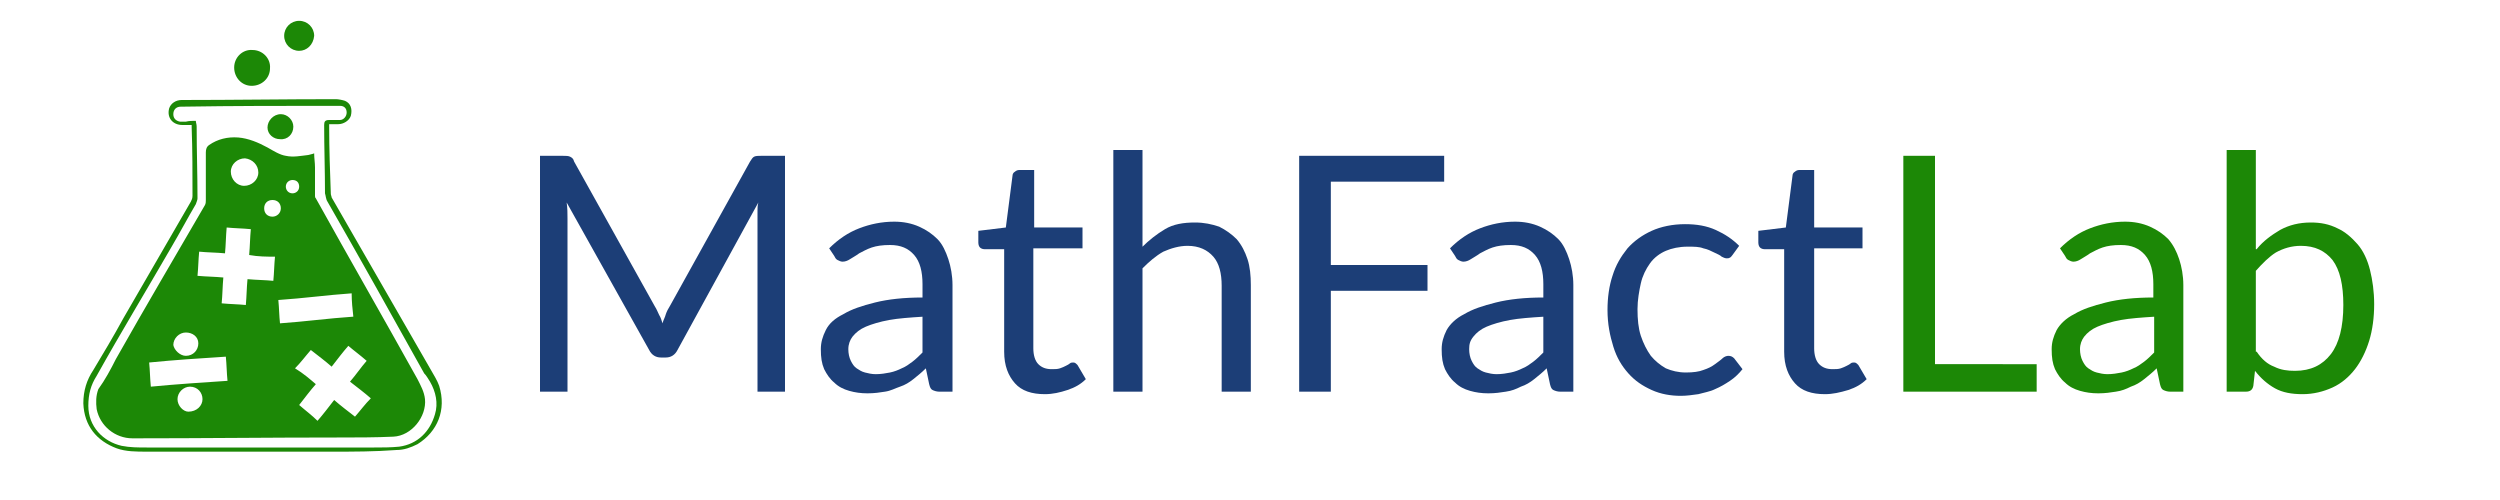 <?xml version="1.0" encoding="utf-8"?>
<!-- Generator: Adobe Illustrator 24.1.1, SVG Export Plug-In . SVG Version: 6.00 Build 0)  -->
<svg version="1.1" id="Layer_1" xmlns="http://www.w3.org/2000/svg" xmlns:xlink="http://www.w3.org/1999/xlink" x="0px" y="0px"
	 viewBox="0 0 300 60" style="enable-background:new 0 0 300 60;" xml:space="preserve">
<style type="text/css">
	.st0{enable-background:new    ;}
	.st1{fill:#1C3E77;}
	.st2{fill:#1c8806;}
</style>
<g>
	<g class="st0">
		<path class="st1" d="M94.2,18.7V47h-3.3V26.2c0-0.3,0-0.6,0-0.9c0-0.3,0-0.6,0.1-1L81.3,42c-0.3,0.6-0.8,0.9-1.4,0.9h-0.6
			c-0.6,0-1.1-0.3-1.4-0.9l-9.9-17.7c0.1,0.7,0.1,1.3,0.1,1.9V47h-3.3V18.7h2.8c0.3,0,0.6,0,0.8,0.1s0.4,0.2,0.5,0.6l9.7,17.4
			c0.2,0.3,0.3,0.6,0.5,1c0.2,0.3,0.3,0.7,0.4,1c0.1-0.4,0.3-0.7,0.4-1.1c0.1-0.3,0.3-0.7,0.5-1l9.6-17.3c0.2-0.3,0.3-0.5,0.5-0.6
			c0.2-0.1,0.5-0.1,0.8-0.1H94.2z"/>
		<path class="st1" d="M99.5,29.8c1.1-1.1,2.3-1.9,3.6-2.4c1.3-0.5,2.7-0.8,4.2-0.8c1.1,0,2.1,0.2,3,0.6s1.6,0.9,2.2,1.5
			s1,1.5,1.3,2.4c0.3,0.9,0.5,2,0.5,3.1V47h-1.6c-0.3,0-0.6-0.1-0.8-0.2c-0.2-0.1-0.3-0.3-0.4-0.7l-0.4-1.9c-0.5,0.5-1,0.9-1.5,1.3
			c-0.5,0.4-1,0.7-1.6,0.9s-1.1,0.5-1.8,0.6c-0.6,0.1-1.3,0.2-2.1,0.2c-0.8,0-1.5-0.1-2.2-0.3c-0.7-0.2-1.3-0.5-1.8-1
			c-0.5-0.4-0.9-1-1.2-1.6c-0.3-0.7-0.4-1.4-0.4-2.4c0-0.8,0.2-1.5,0.6-2.3s1.1-1.4,2.1-1.9c1-0.6,2.2-1,3.8-1.4
			c1.6-0.4,3.5-0.6,5.7-0.6v-1.6c0-1.5-0.3-2.7-1-3.5c-0.7-0.8-1.6-1.2-2.9-1.2c-0.9,0-1.6,0.1-2.2,0.3c-0.6,0.2-1.1,0.5-1.5,0.7
			c-0.4,0.3-0.8,0.5-1.1,0.7c-0.3,0.2-0.6,0.3-0.9,0.3c-0.2,0-0.4-0.1-0.6-0.2c-0.2-0.1-0.3-0.3-0.4-0.5L99.5,29.8z M110.8,38
			c-1.6,0.1-3,0.2-4.1,0.4c-1.1,0.2-2.1,0.5-2.8,0.8s-1.2,0.7-1.6,1.2c-0.3,0.4-0.5,0.9-0.5,1.5c0,0.5,0.1,1,0.3,1.4
			s0.4,0.7,0.7,0.9c0.3,0.2,0.6,0.4,1,0.5c0.4,0.1,0.8,0.2,1.3,0.2c0.6,0,1.2-0.1,1.7-0.2c0.5-0.1,1-0.3,1.4-0.5
			c0.5-0.2,0.9-0.5,1.3-0.8s0.8-0.7,1.2-1.1V38z"/>
		<path class="st1" d="M125.4,47.3c-1.6,0-2.8-0.4-3.6-1.3s-1.3-2.1-1.3-3.8V29.9h-2.4c-0.2,0-0.4-0.1-0.5-0.2
			c-0.1-0.1-0.2-0.3-0.2-0.6v-1.4l3.3-0.4l0.8-6.2c0-0.2,0.1-0.4,0.3-0.5c0.1-0.1,0.3-0.2,0.5-0.2h1.8v6.9h5.8v2.5H124v12
			c0,0.8,0.2,1.5,0.6,1.9c0.4,0.4,0.9,0.6,1.6,0.6c0.4,0,0.7,0,1-0.1c0.3-0.1,0.5-0.2,0.7-0.3c0.2-0.1,0.4-0.2,0.5-0.3
			s0.3-0.1,0.4-0.1c0.2,0,0.3,0.1,0.5,0.3l1,1.7c-0.6,0.6-1.3,1-2.2,1.3C127.2,47.1,126.3,47.3,125.4,47.3z"/>
		<path class="st1" d="M137,29.7c0.9-0.9,1.8-1.6,2.8-2.2s2.2-0.8,3.6-0.8c1.1,0,2,0.2,2.9,0.5c0.8,0.4,1.5,0.9,2.1,1.5
			c0.6,0.7,1,1.5,1.3,2.4c0.3,0.9,0.4,2,0.4,3.1V47h-3.5V34.3c0-1.5-0.3-2.7-1-3.5c-0.7-0.8-1.7-1.3-3.1-1.3c-1,0-2,0.3-2.9,0.7
			c-0.9,0.5-1.7,1.2-2.5,2V47h-3.5V18h3.5V29.7z"/>
		<path class="st1" d="M159.7,21.9v9.9h11.6v3.1h-11.6V47h-3.8V18.7h17.4v3.1H159.7z"/>
		<path class="st1" d="M174,29.8c1.1-1.1,2.3-1.9,3.6-2.4c1.3-0.5,2.7-0.8,4.2-0.8c1.1,0,2.1,0.2,3,0.6s1.6,0.9,2.2,1.5
			s1,1.5,1.3,2.4c0.3,0.9,0.5,2,0.5,3.1V47h-1.6c-0.3,0-0.6-0.1-0.8-0.2s-0.3-0.3-0.4-0.7l-0.4-1.9c-0.5,0.5-1,0.9-1.5,1.3
			c-0.5,0.4-1,0.7-1.6,0.9c-0.6,0.3-1.1,0.5-1.8,0.6c-0.6,0.1-1.3,0.2-2.1,0.2c-0.8,0-1.5-0.1-2.2-0.3c-0.7-0.2-1.3-0.5-1.8-1
			c-0.5-0.4-0.9-1-1.2-1.6c-0.3-0.7-0.4-1.4-0.4-2.4c0-0.8,0.2-1.5,0.6-2.3c0.4-0.7,1.1-1.4,2.1-1.9c1-0.6,2.2-1,3.8-1.4
			c1.6-0.4,3.5-0.6,5.7-0.6v-1.6c0-1.5-0.3-2.7-1-3.5c-0.7-0.8-1.6-1.2-2.9-1.2c-0.9,0-1.6,0.1-2.2,0.3s-1.1,0.5-1.5,0.7
			c-0.4,0.3-0.8,0.5-1.1,0.7c-0.3,0.2-0.6,0.3-0.9,0.3c-0.2,0-0.4-0.1-0.6-0.2c-0.2-0.1-0.3-0.3-0.4-0.5L174,29.8z M185.3,38
			c-1.6,0.1-3,0.2-4.1,0.4c-1.1,0.2-2.1,0.5-2.8,0.8c-0.7,0.3-1.2,0.7-1.6,1.2s-0.5,0.9-0.5,1.5c0,0.5,0.1,1,0.3,1.4
			s0.4,0.7,0.7,0.9c0.3,0.2,0.6,0.4,1,0.5c0.4,0.1,0.8,0.2,1.3,0.2c0.6,0,1.2-0.1,1.7-0.2c0.5-0.1,1-0.3,1.4-0.5
			c0.5-0.2,0.9-0.5,1.3-0.8s0.8-0.7,1.2-1.1V38z"/>
		<path class="st1" d="M207.9,30.6c-0.1,0.1-0.2,0.3-0.3,0.3c-0.1,0.1-0.3,0.1-0.4,0.1c-0.2,0-0.4-0.1-0.6-0.2
			c-0.2-0.2-0.5-0.3-0.9-0.5s-0.8-0.4-1.3-0.5c-0.5-0.2-1.1-0.2-1.9-0.2c-1,0-1.9,0.2-2.6,0.5s-1.4,0.8-1.9,1.5
			c-0.5,0.7-0.9,1.5-1.1,2.4s-0.4,2-0.4,3.1c0,1.2,0.1,2.3,0.4,3.2s0.7,1.7,1.2,2.4c0.5,0.6,1.1,1.1,1.8,1.5
			c0.7,0.3,1.5,0.5,2.4,0.5c0.9,0,1.6-0.1,2.1-0.3c0.6-0.2,1-0.4,1.4-0.7c0.4-0.3,0.7-0.5,0.9-0.7c0.2-0.2,0.5-0.3,0.7-0.3
			c0.3,0,0.5,0.1,0.7,0.3l1,1.3c-0.4,0.5-0.9,1-1.5,1.4c-0.6,0.4-1.1,0.7-1.8,1c-0.6,0.3-1.3,0.4-2,0.6c-0.7,0.1-1.4,0.2-2.1,0.2
			c-1.2,0-2.4-0.2-3.5-0.7c-1.1-0.5-2-1.1-2.8-2c-0.8-0.9-1.4-1.9-1.8-3.2c-0.4-1.3-0.7-2.7-0.7-4.4c0-1.5,0.2-2.9,0.6-4.1
			c0.4-1.3,1-2.3,1.8-3.3c0.8-0.9,1.8-1.6,2.9-2.1s2.5-0.8,4-0.8c1.4,0,2.6,0.2,3.7,0.7c1.1,0.5,2,1.1,2.8,1.9L207.9,30.6z"/>
		<path class="st1" d="M219,47.3c-1.6,0-2.8-0.4-3.6-1.3s-1.3-2.1-1.3-3.8V29.9h-2.4c-0.2,0-0.4-0.1-0.5-0.2
			c-0.1-0.1-0.2-0.3-0.2-0.6v-1.4l3.3-0.4l0.8-6.2c0-0.2,0.1-0.4,0.3-0.5c0.1-0.1,0.3-0.2,0.5-0.2h1.8v6.9h5.8v2.5h-5.8v12
			c0,0.8,0.2,1.5,0.6,1.9c0.4,0.4,0.9,0.6,1.6,0.6c0.4,0,0.7,0,1-0.1c0.3-0.1,0.5-0.2,0.7-0.3c0.2-0.1,0.4-0.2,0.5-0.3
			s0.3-0.1,0.4-0.1c0.2,0,0.3,0.1,0.5,0.3l1,1.7c-0.6,0.6-1.3,1-2.2,1.3C220.8,47.1,219.9,47.3,219,47.3z"/>
	</g>
	<g class="st0">
		<path class="st2" d="M244.4,43.7V47h-16V18.7h3.8v25H244.4z"/>
		<path class="st2" d="M247.2,29.8c1.1-1.1,2.3-1.9,3.6-2.4c1.3-0.5,2.7-0.8,4.2-0.8c1.1,0,2.1,0.2,3,0.6s1.6,0.9,2.2,1.5
			c0.6,0.7,1,1.5,1.3,2.4c0.3,0.9,0.5,2,0.5,3.1V47h-1.6c-0.3,0-0.6-0.1-0.8-0.2s-0.3-0.3-0.4-0.7l-0.4-1.9c-0.5,0.5-1,0.9-1.5,1.3
			s-1,0.7-1.6,0.9c-0.6,0.3-1.1,0.5-1.8,0.6c-0.6,0.1-1.3,0.2-2.1,0.2c-0.8,0-1.5-0.1-2.2-0.3c-0.7-0.2-1.3-0.5-1.8-1
			c-0.5-0.4-0.9-1-1.2-1.6c-0.3-0.7-0.4-1.4-0.4-2.4c0-0.8,0.2-1.5,0.6-2.3c0.4-0.7,1.1-1.4,2.1-1.9c1-0.6,2.2-1,3.8-1.4
			c1.6-0.4,3.5-0.6,5.7-0.6v-1.6c0-1.5-0.3-2.7-1-3.5c-0.7-0.8-1.6-1.2-2.9-1.2c-0.9,0-1.6,0.1-2.2,0.3c-0.6,0.2-1.1,0.5-1.5,0.7
			c-0.4,0.3-0.8,0.5-1.1,0.7c-0.3,0.2-0.6,0.3-0.9,0.3c-0.2,0-0.4-0.1-0.6-0.2c-0.2-0.1-0.3-0.3-0.4-0.5L247.2,29.8z M258.6,38
			c-1.6,0.1-3,0.2-4.1,0.4c-1.1,0.2-2.1,0.5-2.8,0.8c-0.7,0.3-1.2,0.7-1.6,1.2c-0.3,0.4-0.5,0.9-0.5,1.5c0,0.5,0.1,1,0.3,1.4
			c0.2,0.4,0.4,0.7,0.7,0.9c0.3,0.2,0.6,0.4,1,0.5c0.4,0.1,0.8,0.2,1.3,0.2c0.6,0,1.2-0.1,1.7-0.2c0.5-0.1,1-0.3,1.4-0.5
			c0.5-0.2,0.9-0.5,1.3-0.8c0.4-0.3,0.8-0.7,1.2-1.1V38z"/>
		<path class="st2" d="M270.8,29.9c0.8-1,1.8-1.7,2.8-2.3c1.1-0.6,2.3-0.9,3.7-0.9c1.2,0,2.2,0.2,3.2,0.7c0.9,0.4,1.7,1.1,2.4,1.9
			c0.7,0.8,1.2,1.9,1.5,3.1c0.3,1.2,0.5,2.6,0.5,4.1c0,1.6-0.2,3.1-0.6,4.4c-0.4,1.3-1,2.5-1.7,3.4c-0.7,0.9-1.6,1.7-2.7,2.2
			c-1.1,0.5-2.3,0.8-3.6,0.8c-1.3,0-2.4-0.2-3.3-0.7c-0.9-0.5-1.7-1.2-2.4-2.1l-0.2,1.8c-0.1,0.5-0.4,0.7-0.9,0.7h-2.3V18h3.5V29.9z
			 M270.8,42.2c0.6,0.9,1.3,1.5,2.1,1.8c0.8,0.4,1.6,0.5,2.5,0.5c1.9,0,3.3-0.7,4.3-2c1-1.3,1.5-3.3,1.5-5.9c0-2.4-0.4-4.2-1.3-5.4
			c-0.9-1.1-2.1-1.7-3.8-1.7c-1.1,0-2.1,0.3-3,0.8c-0.8,0.5-1.6,1.3-2.4,2.2V42.2z"/>
	</g>
	<g>
		<path class="st2" d="M23,15c-0.4,0-0.8,0-1.1,0c-1.2,0-1.9-0.9-1.6-2c0.2-0.6,0.8-1,1.5-1c6.2,0,12.3-0.1,18.5-0.1
			c0.3,0,0.8,0.1,1.1,0.2c0.7,0.3,0.9,1,0.7,1.8c-0.2,0.6-0.9,1-1.5,1c-0.3,0-0.7,0-1.1,0c0,0.1,0,0.2,0,0.3c0,2.7,0.1,5.4,0.2,8.1
			c0,0.1,0.1,0.3,0.1,0.4c3.9,6.8,7.9,13.7,11.8,20.5c0.4,0.7,0.9,1.5,1.1,2.1c0.9,2.9-0.2,5.5-2.6,7c-0.8,0.4-1.6,0.7-2.5,0.7
			c-2.7,0.2-5.2,0.2-7.6,0.2c-7.5,0-15,0-22.4,0c-1.2,0-2.5,0-3.6-0.4c-2.4-0.9-3.9-2.7-4-5.4c0-1.5,0.4-2.8,1.2-4
			c1.2-2,2.4-4,3.6-6.2c2.7-4.7,5.4-9.3,8.1-14c0.1-0.2,0.2-0.4,0.2-0.7c0-2.7,0-5.5-0.1-8.2C23,15.3,23,15.3,23,15z M23.5,14.5
			c0,0.2,0.1,0.4,0.1,0.7c0,2.9,0.1,5.7,0.1,8.6c0,0.2-0.1,0.4-0.2,0.7c-1,1.7-1.9,3.4-2.9,5.1c-3,5.2-6.1,10.3-9,15.5
			c-0.7,1.1-1,2.2-1,3.6c0,2.5,1.8,4.3,4,4.8c1,0.2,2,0.2,3,0.2c9.1,0,18.2,0,27.3,0c1,0,2,0,3-0.1c2.2-0.3,3.7-1.8,4.3-3.9
			c0.4-1.3,0.1-2.7-0.6-3.9c-0.2-0.3-0.4-0.7-0.7-1c-3.9-7-7.7-13.8-11.6-20.6c-0.2-0.3-0.2-0.7-0.3-1c0-2.7-0.1-5.5-0.1-8.2
			c0-0.4,0.1-0.6,0.6-0.6c0.4,0,0.9,0,1.3,0s0.8-0.4,0.8-0.9s-0.3-0.8-0.8-0.8c-0.2,0-0.4,0-0.7,0c-6.1,0-12.1,0-18.2,0.1
			c-0.1,0-0.1,0-0.2,0c-0.6,0-0.9,0.4-0.9,0.9s0.3,0.8,0.8,0.9c0.2,0,0.4,0,0.7,0C22.7,14.5,23.1,14.5,23.5,14.5z"/>
		<path class="st2" d="M28.1,8.1c0-1.2,1-2.2,2.2-2.1c1.2,0,2.2,1,2.1,2.2c0,1.2-1,2.1-2.2,2.1C29,10.3,28.1,9.3,28.1,8.1z"/>
		<path class="st2" d="M35.9,6.1c-1,0-1.8-0.8-1.8-1.8s0.8-1.8,1.8-1.8s1.8,0.8,1.8,1.8C37.6,5.4,36.8,6.1,35.9,6.1z"/>
		<path class="st2" d="M37.7,18.4c0,0.6,0.1,1.1,0.1,1.7c0,1.1,0,2.2,0,3.4c0,0.1,0,0.2,0.1,0.3c4,7.2,8.2,14.5,12.2,21.7
			c0.4,0.8,0.8,1.5,0.9,2.4c0.2,2.1-1.6,4.4-3.8,4.5s-4.4,0.1-6.6,0.1c-8.2,0-16.5,0.1-24.7,0.1c-2.1,0-3.9-1.5-4.3-3.5
			c-0.1-0.8-0.1-1.6,0.2-2.4c0.8-1.1,1.5-2.4,2.1-3.6c3.5-6.2,7.1-12.3,10.7-18.5c0.1-0.2,0.1-0.4,0.1-0.6c0-1.2,0-2.4,0-3.6
			c0-0.7,0-1.5,0-2.1c0-0.4,0.1-0.7,0.4-0.9c1-0.7,2.2-1,3.5-0.9c1.2,0.1,2.4,0.6,3.5,1.2c0.7,0.4,1.5,0.9,2.2,1
			c0.9,0.2,1.8,0,2.7-0.1C37.3,18.5,37.5,18.5,37.7,18.4z M29.9,30.6c0.1-1.1,0.1-2.1,0.2-3.1c-1-0.1-1.9-0.1-2.9-0.2
			c-0.1,1.1-0.1,2.1-0.2,3.1c-1-0.1-2.1-0.1-3.1-0.2c-0.1,1-0.1,1.9-0.2,2.9c1.1,0.1,2.1,0.1,3.1,0.2c-0.1,1.1-0.1,2.1-0.2,3.1
			c1,0.1,1.9,0.1,2.9,0.2c0.1-1.1,0.1-2.1,0.2-3.1c1.1,0.1,2.1,0.1,3.1,0.2c0.1-1,0.1-1.9,0.2-2.9C32,30.8,31,30.8,29.9,30.6z
			 M37.9,46.1c-0.7,0.8-1.3,1.6-2,2.5c0.8,0.7,1.5,1.2,2.2,1.9c0.7-0.8,1.3-1.6,2-2.5c0.8,0.7,1.6,1.3,2.5,2
			c0.7-0.8,1.2-1.5,1.9-2.2c-0.8-0.7-1.6-1.3-2.5-2c0.7-0.8,1.3-1.7,2-2.5c-0.8-0.7-1.5-1.2-2.2-1.8c-0.7,0.8-1.3,1.6-2,2.5
			c-0.8-0.7-1.6-1.3-2.5-2c-0.7,0.8-1.2,1.5-1.9,2.2C36.4,44.8,37.2,45.5,37.9,46.1z M27.3,45.7c-0.1-1-0.1-1.9-0.2-2.9
			c-3.1,0.2-6.2,0.4-9.2,0.7c0.1,1,0.1,1.9,0.2,2.9C21.2,46.1,24.3,45.9,27.3,45.7z M33.6,38.8c2.9-0.2,5.8-0.6,8.8-0.8
			c-0.1-0.9-0.2-1.8-0.2-2.8c-2.9,0.2-5.8,0.6-8.8,0.8C33.5,37,33.5,37.9,33.6,38.8z M31,20.7c0-0.9-0.7-1.6-1.6-1.7
			c-0.9,0-1.7,0.7-1.7,1.6s0.7,1.7,1.6,1.7C30.2,22.3,31,21.6,31,20.7z M22.3,42.7c0.9,0,1.5-0.7,1.5-1.5s-0.7-1.3-1.5-1.3
			s-1.5,0.7-1.5,1.5C20.9,42,21.6,42.7,22.3,42.7z M24.3,47.9c0-0.8-0.6-1.5-1.5-1.5c-0.8,0-1.5,0.7-1.5,1.5s0.7,1.5,1.3,1.5
			C23.6,49.4,24.3,48.7,24.3,47.9z M33.7,25c0-0.6-0.4-1-1-1s-1,0.4-1,1s0.4,1,1,1C33.2,26,33.7,25.6,33.7,25z M35.1,21.6
			c-0.4,0-0.8,0.3-0.8,0.8c0,0.4,0.3,0.8,0.8,0.8c0.4,0,0.8-0.3,0.8-0.8C35.9,21.9,35.6,21.6,35.1,21.6z"/>
		<path class="st2" d="M32.1,15.3c0-0.8,0.7-1.6,1.6-1.6c0.8,0,1.5,0.7,1.5,1.5c0,0.9-0.7,1.6-1.6,1.5
			C32.8,16.7,32.1,16.1,32.1,15.3z"/>
	</g>
</g>
</svg>
